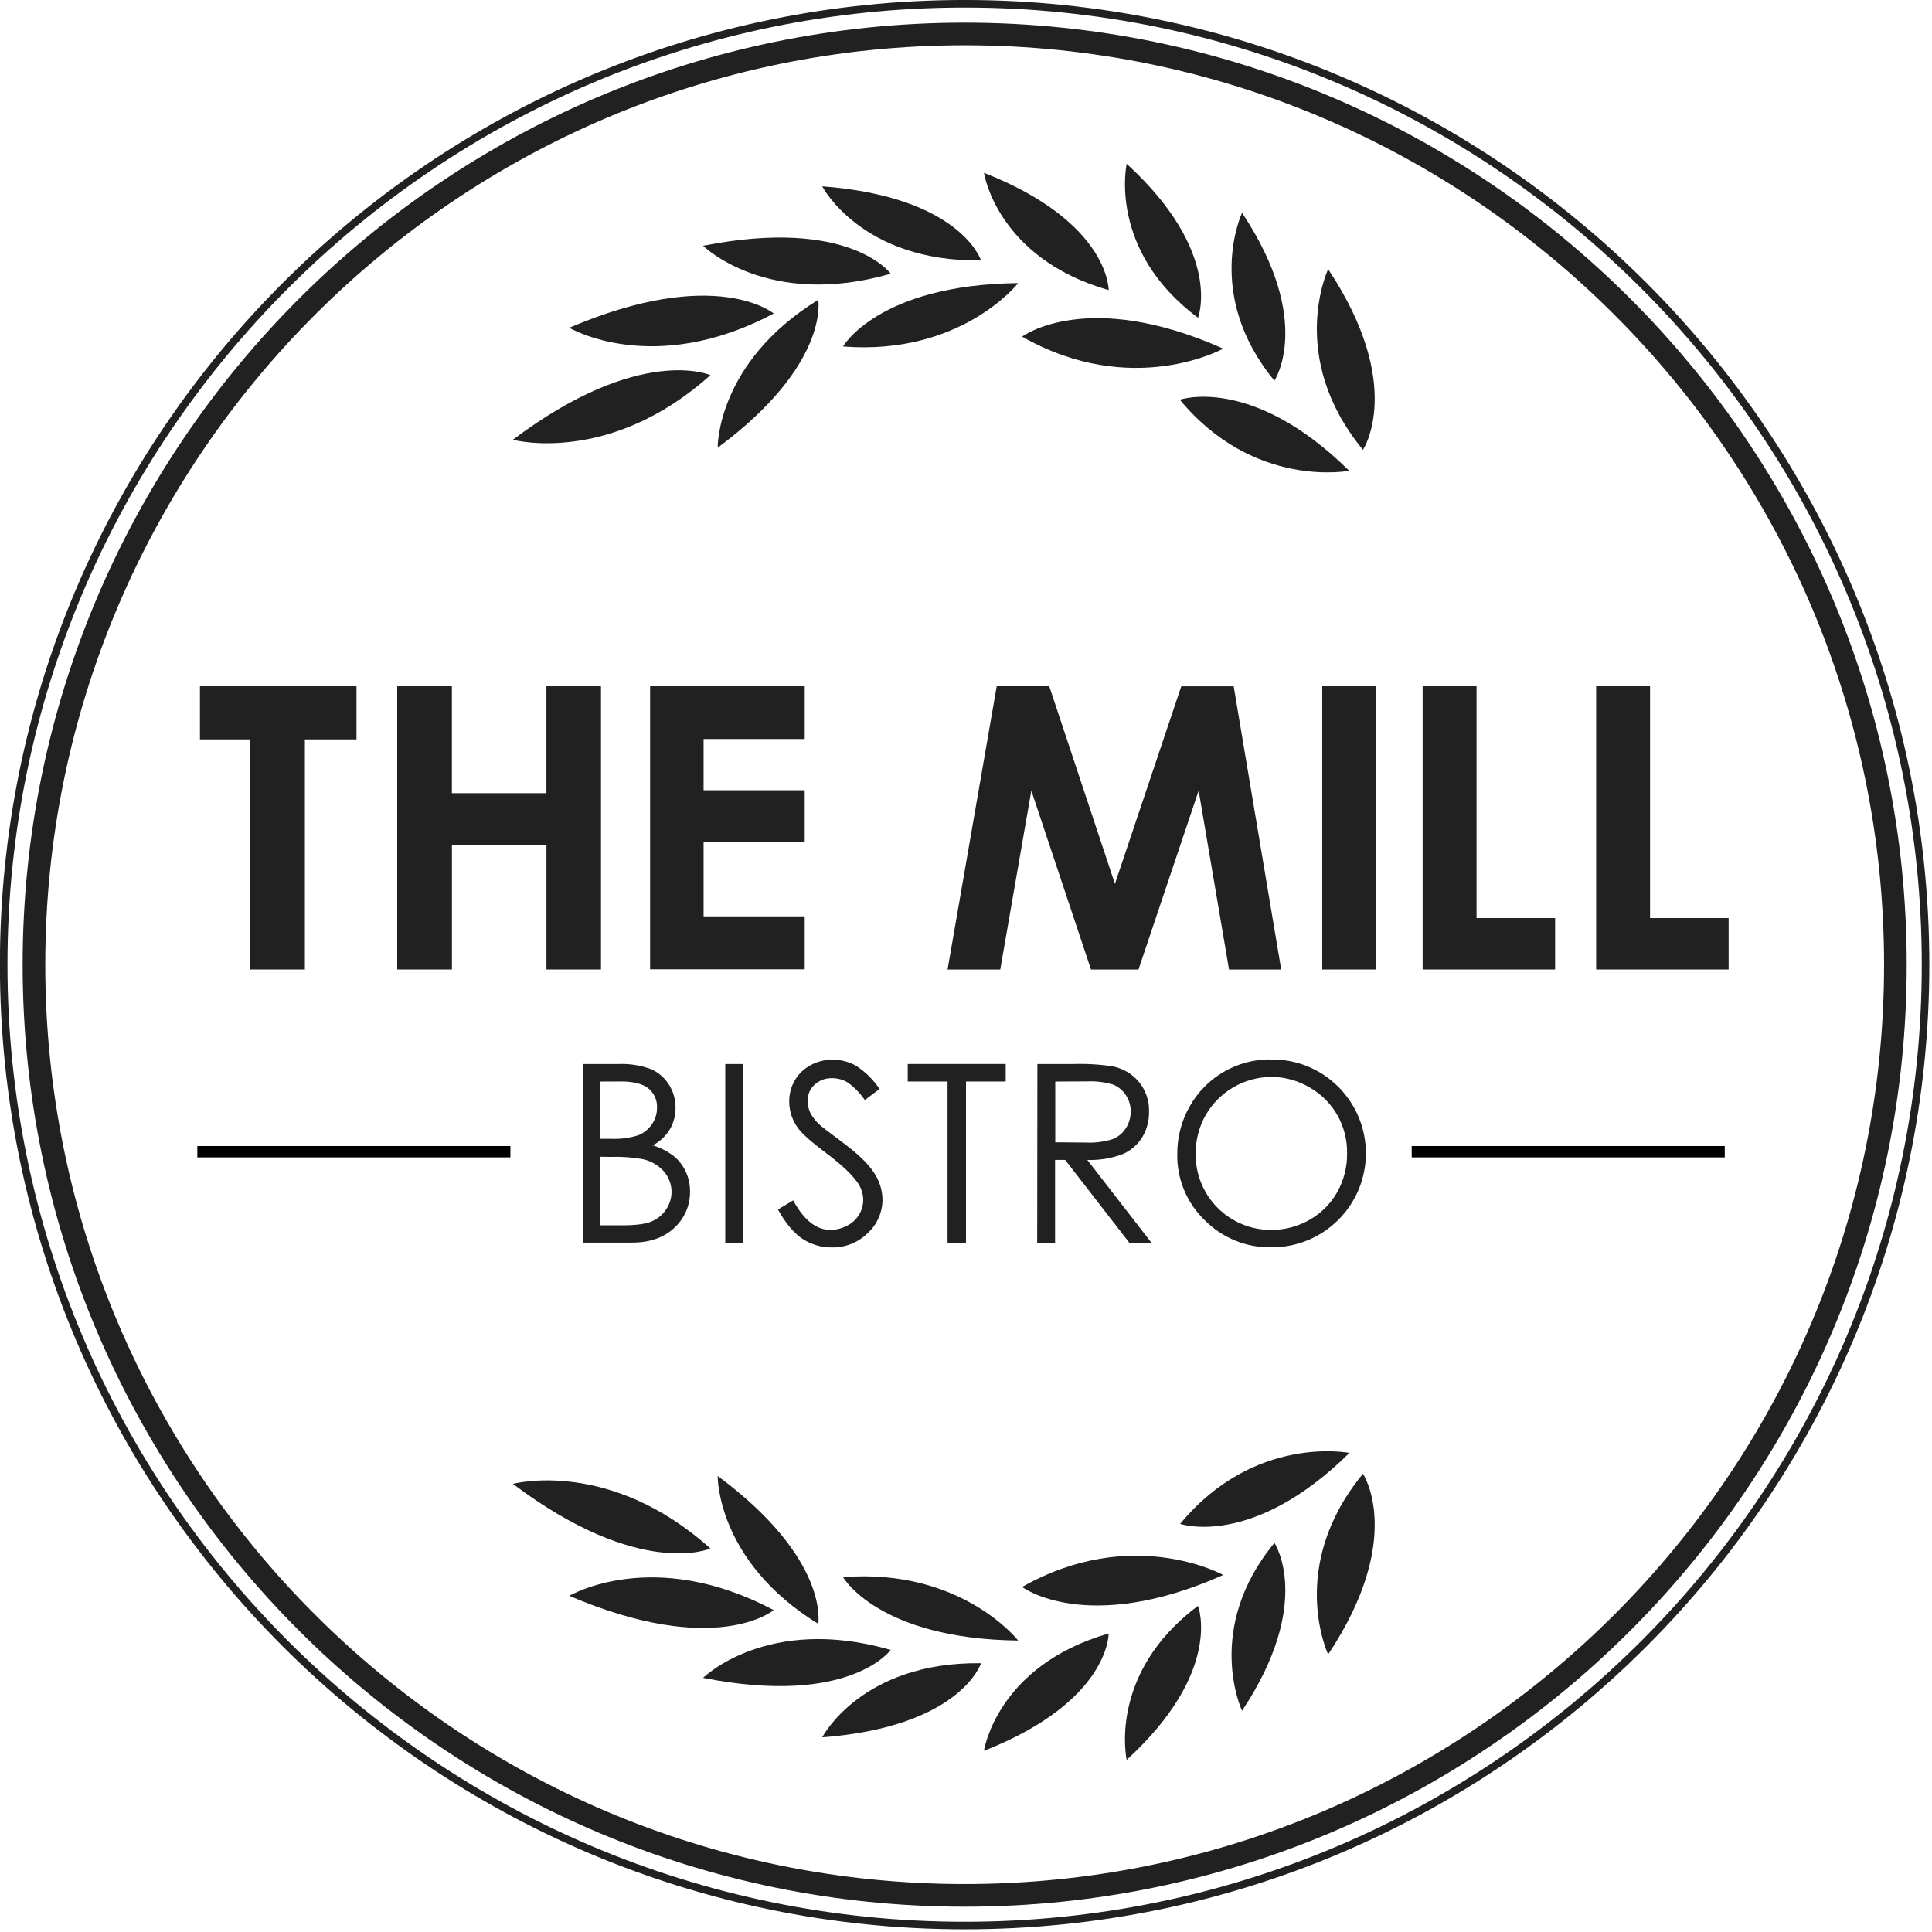 <svg width="524" height="524" viewBox="0 0 524 524" fill="none" xmlns="http://www.w3.org/2000/svg">
<g clip-path="url(#clip0)">
<path d="M261.64 522.25C405.34 522.25 522.25 405.34 522.25 261.64C522.25 117.94 405.34 1.02 261.64 1.02C117.94 1.02 1 117.94 1 261.64C1 405.34 117.94 522.25 261.64 522.25Z" stroke="#212121" stroke-width="2.05"/>
<path d="M261.64 514.07C400.83 514.07 514.07 400.83 514.07 261.64C514.07 122.45 400.83 9.21 261.64 9.21C122.45 9.21 9.21 122.45 9.21 261.64C9.21 400.83 122.45 514.07 261.64 514.07Z" stroke="#212121" stroke-width="6.14"/>
<path d="M54.23 186.13H96.69V200.54H82.69V262.95H67.86V200.54H54.23V186.13Z" fill="#212121"/>
<path d="M107.73 186.13H122.56V215.13H148.2V186.13H163V262.95H148.21V229.26H122.57V262.95H107.73V186.13Z" fill="#212121"/>
<path d="M176.32 186.13H218.26V200.44H190.83V214.33H218.25V228.33H190.83V248.54H218.25V262.9H176.32V186.13Z" fill="#212121"/>
<path d="M270.33 186.13H284.58L302.39 239.72L320.39 186.14H334.6L347.49 262.96H333.34L325.1 214.44L308.78 262.96H295.9L279.72 214.44L271.29 262.96H257L270.33 186.13Z" fill="#212121"/>
<path d="M358.62 186.13H373.14V262.95H358.62V186.13Z" fill="#212121"/>
<path d="M385.85 186.13H400.47V249.01H421.78V262.95H385.85V186.13Z" fill="#212121"/>
<path d="M432.91 186.13H447.53V249.01H468.84V262.95H432.91V186.13Z" fill="#212121"/>
<path d="M158.09 288.59H167.65C170.668 288.452 173.684 288.917 176.52 289.96C178.541 290.831 180.25 292.296 181.42 294.16C182.617 296.042 183.242 298.23 183.22 300.46C183.244 302.527 182.701 304.56 181.65 306.34C180.535 308.171 178.936 309.659 177.03 310.64C179.138 311.274 181.111 312.291 182.85 313.64C184.203 314.785 185.286 316.216 186.02 317.83C186.781 319.499 187.167 321.315 187.15 323.15C187.179 325.004 186.813 326.843 186.077 328.545C185.341 330.246 184.251 331.772 182.88 333.02C180.033 335.687 176.217 337.02 171.43 337.02H158.09V288.59ZM162.84 293.34V308.87H165.61C168.122 308.99 170.637 308.672 173.04 307.93C174.575 307.341 175.891 306.294 176.81 304.93C177.727 303.609 178.212 302.037 178.2 300.43C178.245 299.439 178.058 298.45 177.653 297.544C177.249 296.638 176.638 295.838 175.87 295.21C174.317 293.95 171.843 293.32 168.45 293.32L162.84 293.34ZM162.84 313.74V332.33H168.84C172.387 332.33 174.983 331.997 176.63 331.33C178.256 330.667 179.649 329.536 180.63 328.08C181.707 326.524 182.231 324.653 182.121 322.765C182.01 320.876 181.271 319.079 180.02 317.66C178.479 315.976 176.446 314.821 174.21 314.36C171.364 313.871 168.476 313.673 165.59 313.77L162.84 313.74Z" fill="#212121"/>
<path d="M196.71 288.59H201.56V337.08H196.71V288.59Z" fill="#212121"/>
<path d="M211 328.04L215.12 325.57C218.02 330.903 221.37 333.57 225.17 333.57C226.768 333.576 228.342 333.184 229.75 332.43C231.097 331.757 232.227 330.717 233.01 329.43C233.743 328.206 234.13 326.806 234.13 325.38C234.096 323.653 233.519 321.98 232.48 320.6C230.967 318.447 228.197 315.853 224.17 312.82C220.143 309.787 217.627 307.58 216.62 306.2C214.963 304.081 214.059 301.47 214.05 298.78C214.029 296.755 214.554 294.762 215.57 293.01C216.584 291.273 218.063 289.853 219.84 288.91C221.68 287.907 223.745 287.391 225.84 287.41C228.089 287.402 230.301 287.988 232.25 289.11C234.756 290.743 236.903 292.869 238.56 295.36L234.56 298.36C233.301 296.504 231.723 294.886 229.9 293.58C228.633 292.816 227.179 292.418 225.7 292.43C224.822 292.395 223.946 292.535 223.122 292.84C222.298 293.146 221.543 293.611 220.9 294.21C220.299 294.768 219.823 295.447 219.503 296.202C219.182 296.956 219.025 297.77 219.04 298.59C219.04 299.649 219.265 300.695 219.7 301.66C220.304 302.872 221.12 303.966 222.11 304.89C222.777 305.503 224.863 307.117 228.37 309.73C232.57 312.83 235.45 315.587 237.01 318C238.484 320.146 239.298 322.677 239.35 325.28C239.358 327.001 239.006 328.705 238.317 330.282C237.628 331.86 236.618 333.276 235.35 334.44C234.069 335.707 232.548 336.705 230.874 337.373C229.201 338.041 227.411 338.366 225.61 338.33C222.768 338.356 219.983 337.535 217.61 335.97C215.243 334.377 213.04 331.733 211 328.04Z" fill="#212121"/>
<path d="M246.2 293.33V288.58H272.77V293.33H262V337.07H257V293.33H246.2Z" fill="#212121"/>
<path d="M281.36 288.59H291C294.659 288.468 298.322 288.689 301.94 289.25C304.683 289.837 307.149 291.331 308.94 293.49C310.771 295.746 311.73 298.586 311.64 301.49C311.699 303.953 311.054 306.381 309.78 308.49C308.515 310.513 306.657 312.098 304.46 313.03C301.41 314.186 298.16 314.72 294.9 314.6L312.34 337.11H306.34L288.9 314.6H286.16V337.11H281.31L281.36 288.59ZM286.21 293.34V309.82L294.56 309.89C296.989 310.007 299.419 309.695 301.74 308.97C303.242 308.388 304.515 307.335 305.37 305.97C306.237 304.62 306.689 303.045 306.67 301.44C306.684 299.864 306.224 298.321 305.35 297.01C304.518 295.722 303.305 294.726 301.88 294.16C299.57 293.468 297.158 293.177 294.75 293.3L286.21 293.34Z" fill="#212121"/>
<path d="M344.49 287.37C347.901 287.28 351.295 287.886 354.465 289.15C357.636 290.413 360.515 292.308 362.93 294.72C366.516 298.28 368.963 302.825 369.96 307.779C370.958 312.732 370.46 317.871 368.531 322.541C366.602 327.211 363.329 331.203 359.127 334.009C354.924 336.815 349.983 338.308 344.93 338.3C341.552 338.374 338.195 337.758 335.064 336.489C331.932 335.22 329.093 333.325 326.72 330.92C324.324 328.609 322.429 325.831 321.152 322.756C319.876 319.682 319.245 316.378 319.3 313.05C319.26 308.494 320.427 304.009 322.68 300.05C324.863 296.179 328.038 292.96 331.878 290.724C335.719 288.489 340.086 287.317 344.53 287.33L344.49 287.37ZM344.7 292.08C341.104 292.12 337.58 293.097 334.477 294.914C331.373 296.73 328.796 299.324 327 302.44C325.178 305.669 324.243 309.323 324.29 313.03C324.269 315.725 324.782 318.398 325.801 320.894C326.819 323.389 328.322 325.658 330.223 327.569C332.124 329.48 334.384 330.995 336.875 332.027C339.365 333.059 342.035 333.587 344.73 333.58C348.394 333.606 352 332.661 355.18 330.84C358.317 329.078 360.908 326.487 362.67 323.35C364.48 320.128 365.408 316.485 365.36 312.79C365.41 309.132 364.481 305.528 362.67 302.35C360.861 299.224 358.242 296.643 355.09 294.88C351.938 293.038 348.351 292.071 344.7 292.08Z" fill="#212121"/>
<path d="M382.88 312.37H467.79M53.52 312.37H138.43H53.52Z" stroke="black" stroke-width="3.07"/>
<path d="M154.4 432.83C154.4 432.83 177.12 419.3 209.84 436.7C209.84 436.7 194.23 449.83 154.4 432.83Z" fill="#212121"/>
<path d="M139.1 402.46C139.1 402.46 165.26 395.37 192.67 419.98C192.67 419.98 173.67 428.47 139.1 402.46Z" fill="#212121"/>
<path d="M190.69 455.07C190.69 455.07 208.15 437.82 241.58 447.5C241.58 447.5 230.45 462.94 190.69 455.07Z" fill="#212121"/>
<path d="M223 471.2C223 471.2 233.6 450.65 266.08 451.1C266.08 451.1 260.59 468.34 223 471.2Z" fill="#212121"/>
<path d="M194.65 400.31C194.65 400.31 194.25 423.37 221.92 440.42C221.92 440.42 225.13 422.9 194.65 400.31Z" fill="#212121"/>
<path d="M276.15 444.95C276.15 444.95 260.77 425.24 228.65 427.75C228.65 427.75 238.17 444.51 276.15 444.95Z" fill="#212121"/>
<path d="M266.87 474.86C266.87 474.86 270.3 451.77 300.69 443.04C300.69 443.04 300.98 461.46 266.87 474.86Z" fill="#212121"/>
<path d="M331.77 427.17C331.77 427.17 307.09 413.47 277.21 430.42C277.21 430.42 294.75 443.65 331.77 427.17Z" fill="#212121"/>
<path d="M366 394.06C366 394.06 340.19 388.94 320.09 413.3C320.09 413.3 339.59 420.12 366 394.06Z" fill="#212121"/>
<path d="M305.58 477.31C305.58 477.31 300.35 453.87 324.93 435.55C324.93 435.55 331.86 453.26 305.58 477.31Z" fill="#212121"/>
<path d="M336.87 464C336.87 464 326.39 441.82 345.65 418.47C345.65 418.47 356.42 434.6 336.87 464Z" fill="#212121"/>
<path d="M360.22 448.72C360.22 448.72 348.94 424.86 369.67 399.72C369.67 399.72 381.26 417.07 360.22 448.72Z" fill="#212121"/>
<path d="M154.4 88.9C154.4 88.9 177.12 102.43 209.84 85.03C209.84 85.03 194.23 71.9 154.4 88.9Z" fill="#212121"/>
<path d="M139.1 119.27C139.1 119.27 165.26 126.36 192.67 101.75C192.67 101.75 173.67 93.26 139.1 119.27Z" fill="#212121"/>
<path d="M190.69 66.66C190.69 66.66 208.15 83.91 241.58 74.23C241.58 74.23 230.45 58.79 190.69 66.66Z" fill="#212121"/>
<path d="M223 50.53C223 50.53 233.6 71.08 266.08 70.63C266.08 70.63 260.59 53.39 223 50.53Z" fill="#212121"/>
<path d="M194.65 121.43C194.65 121.43 194.25 98.37 221.92 81.32C221.92 81.32 225.13 98.84 194.65 121.43Z" fill="#212121"/>
<path d="M276.15 76.78C276.15 76.78 260.77 96.49 228.65 93.98C228.65 93.98 238.17 77.22 276.15 76.78V76.78Z" fill="#212121"/>
<path d="M266.87 46.87C266.87 46.87 270.3 69.96 300.69 78.69C300.69 78.69 300.98 60.27 266.87 46.87Z" fill="#212121"/>
<path d="M331.77 94.56C331.77 94.56 307.09 108.26 277.21 91.31C277.21 91.31 294.75 78.08 331.77 94.56Z" fill="#212121"/>
<path d="M366 127.67C366 127.67 340.15 132.79 320 108.42C320 108.42 339.5 101.6 365.91 127.66L366 127.67Z" fill="#212121"/>
<path d="M305.58 44.43C305.58 44.43 300.35 67.87 324.93 86.19C324.93 86.19 331.86 68.48 305.58 44.43V44.43Z" fill="#212121"/>
<path d="M336.87 57.72C336.87 57.72 326.39 79.9 345.65 103.25C345.65 103.25 356.42 87.12 336.87 57.72Z" fill="#212121"/>
<path d="M360.22 73C360.22 73 348.94 96.86 369.67 122C369.67 122 381.26 104.65 360.22 73Z" fill="#212121"/>
</g>
<defs>
<clipPath id="clip0">
<rect width="523.28" height="523.28" fill="white"/>
</clipPath>
</defs>
</svg>
